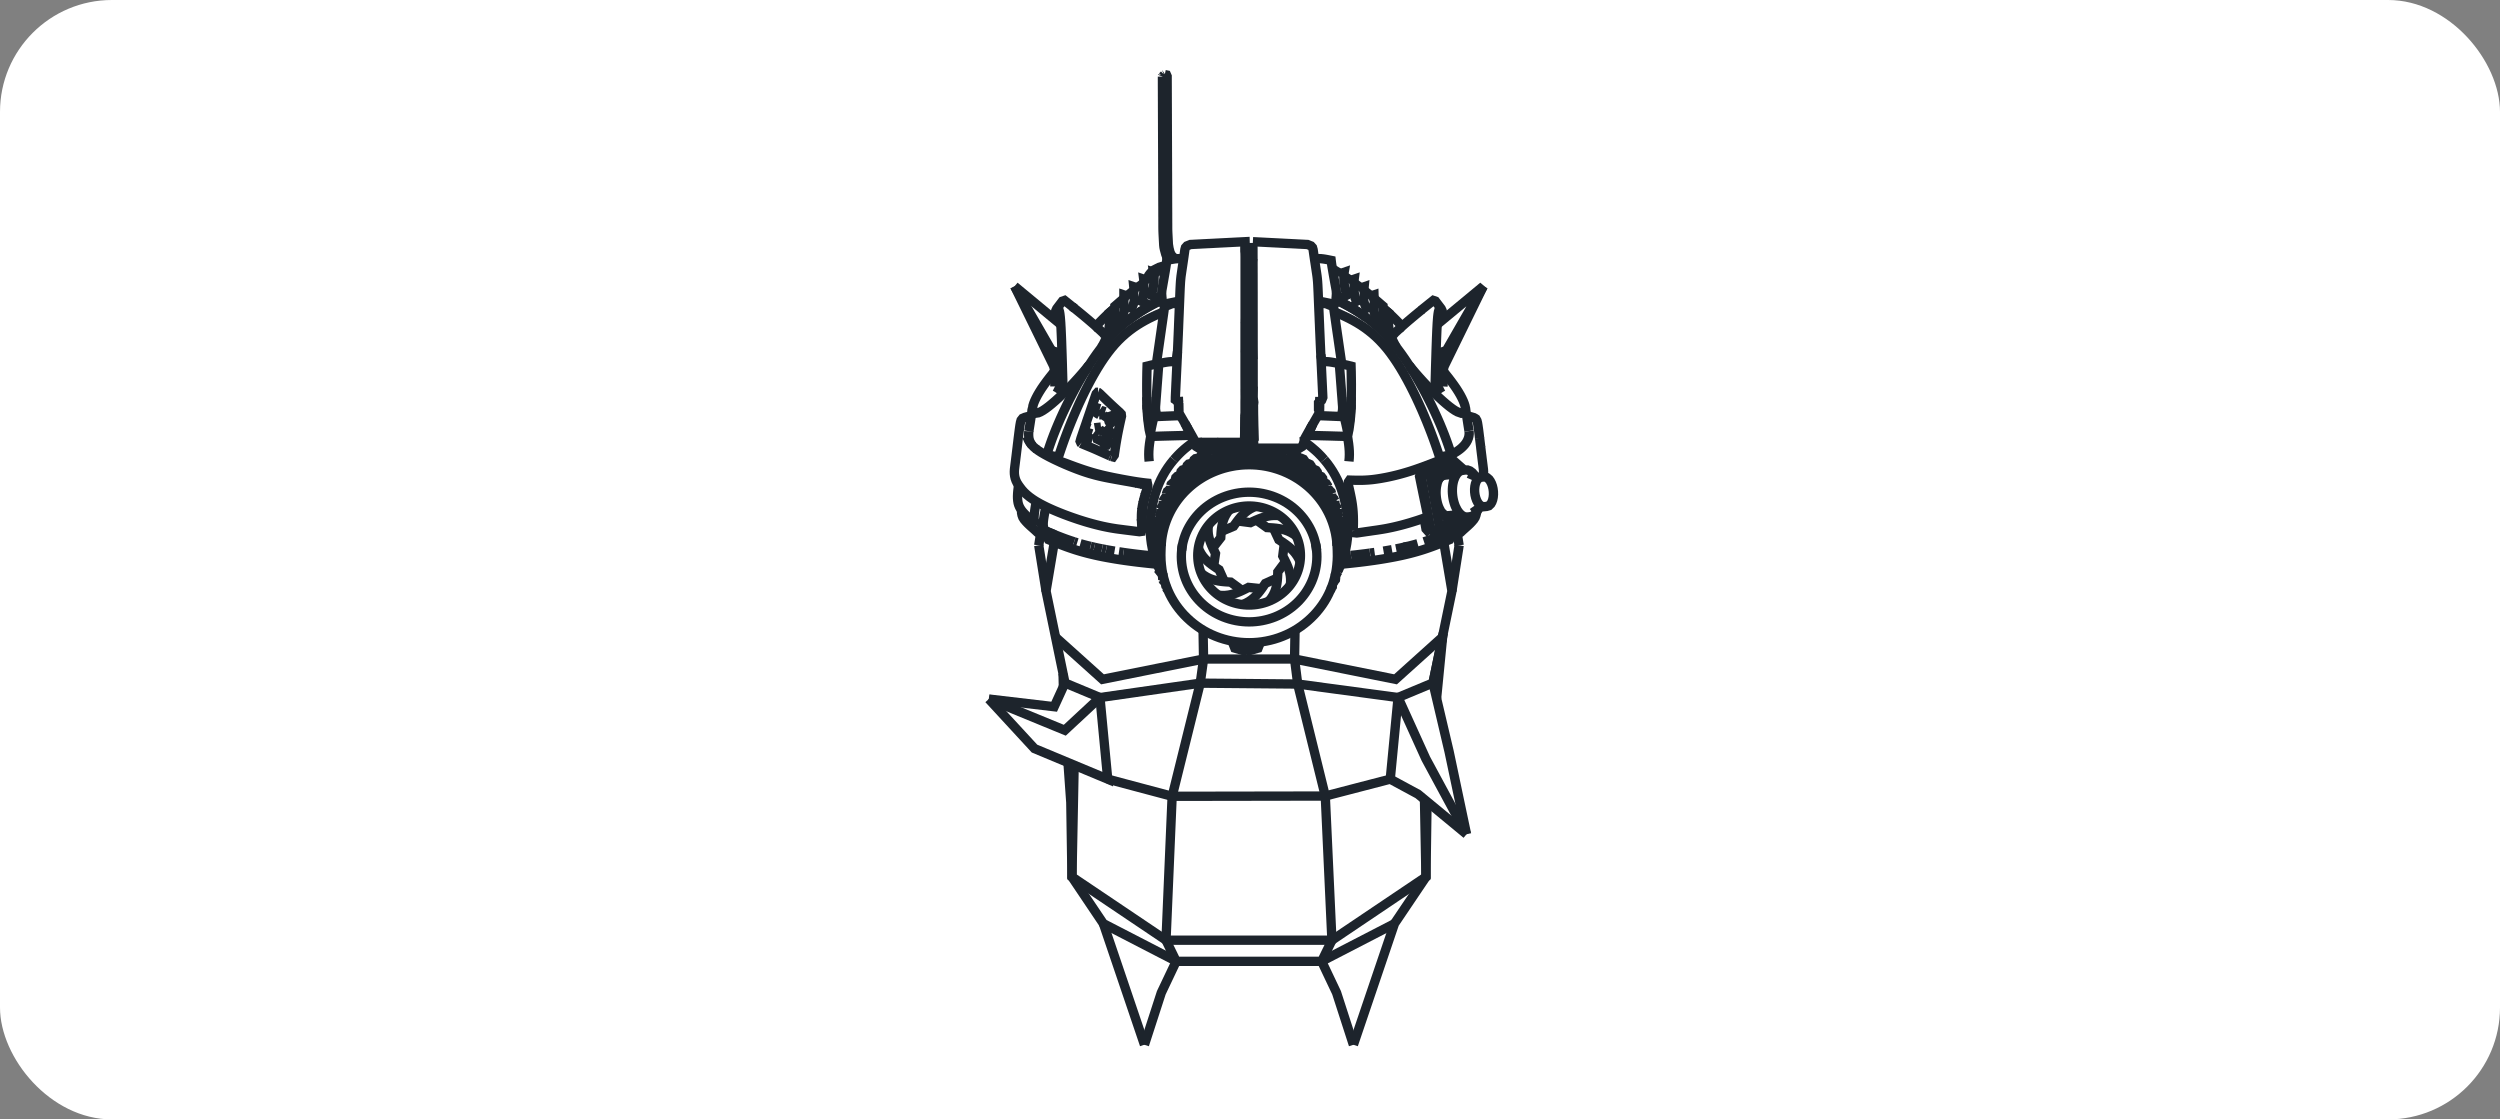 <svg width="134" height="60" viewBox="0 0 134 60" fill="none" xmlns="http://www.w3.org/2000/svg">
<rect x="0" y="0" width="134" height="60" fill="#808080" stroke="none"/>
<rect width="134" height="60" rx="6" fill="white"/>
<path d="M66.774 34.444L66.773 34.561L66.633 34.87L66.185 34.74L66.045 34.385L66.044 34.363M67.563 34.409L67.432 34.74L66.984 34.87L66.844 34.561L66.843 34.446M56.068 31.676L55.677 29.231M77.825 31.676L78.209 29.231M71.733 14.7L72.046 14.594L72.03 14.686L72.032 14.826L72.031 14.935L72.034 15.085L72.054 15.263L72.088 15.439L72.126 15.604L72.161 15.756L72.176 15.828L71.955 15.934L71.982 15.947M71.853 15.887L72.076 15.991M71.746 14.659L71.783 14.683M72.269 15.071L72.584 14.964L72.57 15.077L72.576 15.191L72.591 15.327L72.591 15.477L72.579 15.617L72.597 15.764L72.633 15.906L72.672 16.032L72.713 16.149L72.489 16.256M72.408 16.212L72.61 16.323M74.194 17.634L74.179 17.573L74.144 17.388L74.144 17.191L74.168 16.987L74.155 16.86L74.138 16.74L74.124 16.624L74.117 16.51L74.123 16.401L74.061 16.348L73.866 16.179L73.651 15.998M73.486 15.862L73.352 15.752L73.115 15.564" stroke="#1D242C" stroke-width="0.5"/>
<path d="M72.941 15.432L72.83 15.347L72.573 15.159M72.392 15.031L72.299 14.966L72.031 14.787M71.84 14.666L71.76 14.616L71.624 14.535L71.488 14.453L71.435 14.516M74.194 17.857L74.254 17.791L74.235 17.674L74.027 17.477L73.755 17.234L73.486 17.007L73.469 16.992" stroke="#1D242C" stroke-width="0.5"/>
<path d="M73.701 17.187L73.682 17.168L73.534 17.031M73.57 17.064L73.783 16.97L73.72 16.886L73.66 16.763L73.627 16.633L73.622 16.487L73.643 16.343L73.665 16.171L73.652 15.986L73.646 15.809L73.33 15.915M72.802 15.478L73.118 15.371L73.111 15.442L73.118 15.587L73.127 15.74L73.114 15.887L73.092 16.019L73.105 16.164L73.141 16.295L73.18 16.396L73.244 16.526L73.025 16.628" stroke="#1D242C" stroke-width="0.5"/>
<path d="M72.998 16.607L73.141 16.714L73.182 16.748M62.141 14.659L62.103 14.683M62.154 14.7L61.841 14.594L61.857 14.686L61.857 14.826L61.858 14.935L61.857 15.085L61.837 15.263L61.804 15.439L61.767 15.604L61.732 15.756L61.718 15.828L61.939 15.934L61.912 15.947M61.817 15.991L62.041 15.887M61.618 15.071L61.303 14.964L61.317 15.077L61.312 15.191L61.298 15.327L61.299 15.477L61.312 15.617L61.295 15.764L61.26 15.906L61.221 16.032L61.181 16.149L61.405 16.256L61.404 16.257M61.284 16.323L61.486 16.212M60.558 15.914L60.241 15.808L60.241 15.898L60.233 16.066L60.241 16.25L60.258 16.422L60.271 16.558L60.251 16.701L60.214 16.811L60.153 16.915L60.112 16.969L60.325 17.064M60.361 17.031L60.213 17.167L60.192 17.188" stroke="#1D242C" stroke-width="0.5"/>
<path d="M59.697 17.639L59.712 17.575L59.747 17.39L59.746 17.194L59.721 16.989L59.734 16.862L59.75 16.742L59.763 16.626L59.77 16.512L59.763 16.404L59.826 16.35L60.02 16.181L60.237 15.998M60.401 15.864L60.535 15.754L60.774 15.564M60.947 15.432L61.057 15.347L61.316 15.158M61.496 15.031L61.589 14.966L61.857 14.787L61.859 14.786M62.11 14.627L62.087 14.638M62.087 14.638L62.264 14.535L62.4 14.453L62.452 14.515M59.701 17.857L59.642 17.791L59.66 17.674L59.868 17.477L60.14 17.234L60.409 17.007L60.389 17.024M60.896 16.609L60.753 16.716L60.712 16.75" stroke="#1D242C" stroke-width="0.5"/>
<path d="M61.087 15.477L60.77 15.37L60.777 15.441L60.772 15.586L60.763 15.739L60.777 15.887L60.8 16.018L60.788 16.163L60.752 16.294L60.693 16.44L60.651 16.525L60.87 16.627M62.678 13.928L62.666 13.916L62.531 13.752L62.485 13.633L62.449 13.501L62.415 13.374L62.389 13.252L62.376 13.135L62.37 13.023L62.364 12.914L62.353 12.699L62.342 12.482L62.338 12.371L62.336 12.255L62.335 12.137L62.335 12.02L62.335 11.903L62.334 11.786L62.334 11.669L62.333 11.552L62.333 11.435L62.333 11.318L62.332 11.201L62.332 11.084L62.331 10.967L62.331 10.85L62.33 10.733L62.33 10.616L62.33 10.499L62.329 10.382L62.329 10.265L62.328 10.148L62.328 10.031L62.328 9.914L62.327 9.797L62.327 9.68L62.326 9.562L62.326 9.445L62.325 9.328L62.325 9.211L62.325 9.094L62.324 8.976L62.324 8.857L62.323 8.735L62.323 8.61L62.322 8.485L62.322 8.361L62.322 8.236L62.321 8.111L62.321 7.987L62.32 7.862L62.32 7.737L62.319 7.612L62.319 7.488L62.318 7.363L62.318 7.238L62.318 7.113L62.317 6.988L62.316 6.863L62.316 6.738L62.316 6.616L62.315 6.5L62.315 6.387L62.314 6.274L62.314 6.161L62.314 6.048L62.313 5.935L62.313 5.821L62.312 5.708L62.312 5.595L62.312 5.482L62.311 5.369L62.311 5.255L62.31 5.142L62.31 5.029L62.31 4.916L62.309 4.806L62.308 4.603L62.308 4.404L62.307 4.205L62.307 4.105" stroke="#1D242C" stroke-width="0.5"/>
<path d="M62.433 4L62.527 4.019L62.559 4.092L62.559 4.292L62.56 4.491L62.561 4.69L62.561 4.902L62.562 5.016L62.562 5.129L62.563 5.242L62.563 5.355L62.563 5.469L62.564 5.582L62.564 5.695L62.565 5.808L62.565 5.921L62.565 6.034L62.566 6.148L62.566 6.261L62.566 6.374L62.567 6.487L62.567 6.603L62.568 6.725L62.568 6.85L62.568 6.975L62.569 7.099L62.569 7.224L62.57 7.349L62.57 7.474L62.571 7.599L62.571 7.723L62.572 7.848L62.572 7.973L62.572 8.098L62.573 8.222L62.573 8.347L62.574 8.471L62.574 8.596L62.574 8.721L62.575 8.843L62.575 8.962L62.575 9.08L62.576 9.197L62.577 9.314L62.577 9.431L62.577 9.548L62.578 9.665L62.578 9.783L62.578 9.9L62.579 10.017L62.579 10.134L62.58 10.251L62.58 10.368L62.58 10.485L62.581 10.602L62.581 10.719L62.581 10.836L62.582 10.953L62.582 11.069L62.583 11.187L62.583 11.304L62.584 11.421L62.584 11.538L62.584 11.655L62.585 11.771L62.585 11.888L62.586 12.005L62.586 12.122L62.586 12.237L62.588 12.351L62.592 12.459L62.603 12.673L62.614 12.889L62.625 13.098L62.66 13.313L62.689 13.425L62.716 13.532L62.795 13.688L62.902 13.794L63.015 13.873M62.502 14.245L62.499 14.246L62.302 14.277L62.128 14.329L61.99 14.399L61.857 14.467L61.735 14.559L61.642 14.665L61.568 14.763L61.52 14.869L61.533 15.005M69.684 30.105L69.614 29.949L69.527 29.798L69.429 29.659L69.321 29.532L69.205 29.416L69.082 29.309L68.953 29.208L68.819 29.113L68.683 29.021L68.546 28.931L68.374 28.562L68.255 28.299M70.374 22.724L70.36 22.751L70.311 22.848L70.239 22.991L70.179 23.118L70.097 23.291L70.023 23.448L69.958 23.584L69.904 23.698L69.843 23.826L69.792 23.934L69.647 24.025L69.444 24.024L69.243 24.023L69.045 24.023L68.853 24.022L68.666 24.022L68.487 24.021L68.318 24.021L68.159 24.02L68.01 24.02L67.87 24.02L67.738 24.019L67.612 24.019L67.491 24.018L67.374 24.018L67.258 24.018L67.2 23.929L67.197 23.788L67.194 23.647L67.192 23.524L67.189 23.381L67.186 23.22L67.183 23.045L67.18 22.859L67.176 22.664L67.172 22.465L67.169 22.319" stroke="#1D242C" stroke-width="0.5"/>
<path d="M70.232 23.004L70.252 22.963L70.309 22.849L70.269 22.928M71.908 22.329V22.329L71.926 22.204L71.944 22.079L71.962 21.954L71.965 21.809L71.952 21.645L71.94 21.481L71.928 21.319L71.915 21.159L71.903 21L71.891 20.844L71.88 20.691L71.868 20.541L71.857 20.394L71.846 20.25L71.835 20.108L71.824 19.969L71.813 19.831L71.803 19.694L71.792 19.558L71.72 19.476L71.587 19.45L71.457 19.426L71.332 19.406L71.213 19.391L71.104 19.384L70.961 19.389L70.834 19.307" stroke="#1D242C" stroke-width="0.5"/>
<path d="M70.873 19.365L70.819 19.159L70.794 19.014M70.671 16.134L70.73 16.146L70.862 16.173L70.995 16.2L71.127 16.227L71.26 16.254L71.392 16.281L71.525 16.308L71.597 16.239L71.606 16.116L71.615 15.992L71.624 15.868L71.632 15.744L71.622 15.569L71.589 15.385L71.556 15.205L71.525 15.032L71.496 14.868L71.469 14.716L71.445 14.576L71.424 14.453L71.398 14.301L71.38 14.186L71.365 14.078L71.351 13.957L71.287 13.944L71.159 13.918L71.034 13.895L70.914 13.877L70.801 13.865L70.648 13.861L70.513 13.865L70.471 13.859M69.656 23.681L69.669 23.681L69.779 23.677L69.879 23.609L69.936 23.499L69.997 23.387L70.052 23.289L70.118 23.171L70.195 23.036L70.28 22.887L70.371 22.727L70.468 22.558L70.569 22.383L70.671 22.205L70.723 22.106L70.731 21.991L70.734 21.847L70.736 21.704L70.738 21.56L70.738 21.531M70.742 21.273L70.742 21.29L70.738 21.404L70.734 21.518" stroke="#1D242C" stroke-width="0.5"/>
<path d="M70.735 21.519L70.844 21.446L70.904 21.3L70.896 21.116L70.887 20.932L70.879 20.75L70.87 20.57L70.862 20.392L70.853 20.216L70.845 20.044L70.837 19.874L70.829 19.706L70.82 19.534L70.811 19.351L70.802 19.154L70.792 18.937L70.786 18.819L70.781 18.694L70.775 18.562L70.768 18.421L70.762 18.271L70.755 18.112L70.748 17.944L70.74 17.767L70.732 17.583L70.725 17.392L70.716 17.195L70.708 16.992L70.699 16.784L70.69 16.571L70.681 16.354L70.672 16.134L70.663 15.911L70.654 15.688L70.644 15.47L70.634 15.265L70.622 15.083L70.608 14.931L70.593 14.803L70.577 14.69L70.546 14.483L70.516 14.285L70.488 14.098L70.461 13.925L70.438 13.768L70.418 13.63L70.402 13.515L70.384 13.386L70.351 13.271L70.269 13.18L70.083 13.105L69.959 13.099L69.835 13.092L69.711 13.086L69.589 13.08L69.468 13.073L69.348 13.067L69.23 13.061L69.114 13.055L69 13.05L68.888 13.044L68.778 13.038L68.568 13.027L68.37 13.017L68.186 13.008L68.015 12.999L67.855 12.991L67.704 12.983L67.56 12.976L67.422 12.969L67.287 12.962L67.154 12.955M67.15 13.875V13.82L67.151 13.673L67.151 13.527L67.151 13.385L67.152 13.256L67.152 13.144L67.153 13.023L67.158 13.313L67.159 13.461L67.159 13.629L67.16 13.815L67.161 14.016L67.161 14.229L67.162 14.339L67.162 14.452L67.162 14.572L67.163 14.707L67.163 14.865L67.163 15.052L67.164 15.26L67.164 15.482L67.165 15.708L67.165 15.933L67.165 16.156L67.165 16.375L67.165 16.59L67.166 16.801L67.166 17.007L67.166 17.207L67.167 17.401V17.587L67.167 17.766V17.936L67.167 18.098V18.25L67.168 18.393V18.528L67.168 18.655V18.775L67.168 18.888L67.168 19.099L67.168 19.291L67.169 19.471L67.169 19.645V19.816L67.169 19.989V20.166L67.169 20.346L67.17 20.528L67.17 20.712L67.17 20.897L67.17 21.084V21.27L67.174 21.385L67.182 21.505L67.186 21.65L67.188 21.789L67.189 21.917L67.189 22.044L67.191 22.215L67.195 22.388L67.198 22.557L67.201 22.72L67.204 22.875L67.208 23.02L67.211 23.15L67.213 23.264L67.217 23.399L67.221 23.518L67.223 23.629L67.318 23.695L67.361 23.708" stroke="#1D242C" stroke-width="0.5"/>
<path d="M67.158 13.836L67.154 13.853L67.132 13.976L67.124 14.042M67.09 16.279V16.542M67.113 21.58L67.115 21.549L67.121 21.425L67.126 21.288L67.133 21.15L67.144 21.027L67.155 20.908L67.164 20.771L67.168 20.708M65.295 23.709H65.204L65.017 23.709H64.823L64.625 23.709L64.423 23.71H64.346" stroke="#1D242C" stroke-width="0.5"/>
<path d="M64.419 23.708H64.317L64.111 23.708L64.035 23.624L63.976 23.509L63.916 23.4L63.861 23.301L63.794 23.183L63.715 23.044L63.63 22.895L63.536 22.732L63.436 22.558L63.335 22.384L63.233 22.206L63.18 22.107L63.172 21.991L63.169 21.848L63.167 21.704L63.165 21.567L63.078 21.502L63 21.426V21.3L63.008 21.116L63.017 20.932L63.025 20.75L63.033 20.57L63.042 20.392L63.05 20.216L63.058 20.044L63.066 19.874L63.074 19.706L63.083 19.534L63.091 19.351L63.1 19.154L63.111 18.937L63.116 18.819L63.121 18.694L63.127 18.562L63.133 18.421L63.14 18.271L63.146 18.112L63.154 17.944L63.161 17.767L63.169 17.583L63.176 17.392L63.184 17.195L63.192 16.992L63.201 16.784L63.209 16.571L63.218 16.354L63.227 16.134L63.236 15.911L63.245 15.688L63.254 15.47L63.265 15.265L63.276 15.083L63.29 14.931L63.304 14.803L63.32 14.69L63.35 14.483L63.38 14.285L63.408 14.098L63.433 13.925L63.456 13.768L63.475 13.63L63.491 13.515L63.508 13.386L63.54 13.271L63.622 13.18L63.808 13.105L63.932 13.099L64.056 13.092L64.179 13.086L64.301 13.08L64.423 13.073L64.542 13.067L64.66 13.061L64.777 13.055L64.891 13.05L65.003 13.044L65.112 13.038L65.323 13.027L65.521 13.017L65.704 13.008L65.876 12.999L66.036 12.991L66.187 12.983L66.33 12.976L66.469 12.969L66.603 12.962L66.736 12.955L66.738 13.044V13.452L66.759 13.559L66.764 13.678L66.769 13.81L66.774 13.948L66.779 14.071V14.074" stroke="#1D242C" stroke-width="0.5"/>
<path d="M63.16 21.274L63.161 21.29L63.165 21.405L63.169 21.519L63.181 21.584M63.013 21.45L63.011 21.493L63.006 21.59M63.114 18.842L63.089 19.024L63.054 19.235L63.03 19.34" stroke="#1D242C" stroke-width="0.5"/>
<path d="M63.044 19.315L63.011 19.38L62.893 19.384L62.742 19.386L62.627 19.397L62.506 19.414L62.378 19.436L62.246 19.462L62.112 19.488L62.107 19.556L62.096 19.693L62.086 19.829L62.075 19.968L62.065 20.107L62.054 20.249L62.043 20.393L62.032 20.54L62.02 20.689L62.009 20.843L61.997 20.999L61.985 21.157L61.973 21.318L61.961 21.48L61.949 21.644L61.936 21.808L61.935 21.922L61.953 22.047L61.97 22.172L61.988 22.297L61.992 22.328M66.805 16.541V16.476L66.804 16.324V16.277M66.738 13.041V13.179L66.737 13.335V13.47L66.737 13.628V13.806L66.737 13.999V14.207L66.737 14.424V14.656L66.737 14.791V20.233L66.737 20.412V20.959L66.737 21.144V21.33L66.735 21.444L66.734 21.554V22.028L66.734 22.146L66.731 22.323L66.728 22.494L66.725 22.662L66.722 22.823L66.719 22.974" stroke="#1D242C" stroke-width="0.5"/>
<path d="M66.72 22.919L66.719 22.978L66.716 23.117L66.714 23.24L66.71 23.391L66.706 23.504L66.7 23.619L66.589 23.71L66.427 23.709L66.311 23.709L66.194 23.709L66.067 23.709H65.933L65.79 23.708H65.26M63.503 22.676L63.521 22.709L63.573 22.805L63.544 22.751M63.586 22.831L63.566 22.793L63.651 22.96M63.651 22.96L63.601 22.861M63.559 22.78L63.583 22.825M63.614 22.887L63.657 22.973L63.64 22.939" stroke="#1D242C" stroke-width="0.5"/>
<path d="M63.62 22.899L63.66 22.98L63.726 23.119L63.809 23.291L63.884 23.448L63.949 23.585L64.003 23.698L64.065 23.827L64.116 23.935L64.261 24.025L64.465 24.024L64.666 24.024L64.864 24.023L65.056 24.023L65.243 24.022L65.421 24.022L65.591 24.021L65.751 24.021L65.899 24.02L66.039 24.02L66.171 24.02L66.297 24.019L66.418 24.019L66.535 24.018L66.65 24.018L66.709 23.93L66.711 23.788L66.713 23.647L66.715 23.525L66.717 23.381L66.72 23.221L66.722 23.046L66.725 22.859L66.728 22.665L66.731 22.465L66.733 22.319M66.764 17.131L66.762 17.289L66.764 17.106M66.764 17.082L66.762 17.272L66.762 17.327" stroke="#1D242C" stroke-width="0.5"/>
<path d="M66.762 17.248L66.761 17.436L66.76 17.619L66.76 17.797V17.97L66.76 18.153V18.329L66.76 18.479V19.613L66.76 19.799L66.76 19.972L66.76 20.138L66.761 20.302L66.761 20.468L66.762 20.65L66.763 20.735M66.763 20.706V20.749L66.764 20.92" stroke="#1D242C" stroke-width="0.5"/>
<path d="M66.764 20.863L66.764 20.935L66.765 21.021" stroke="#1D242C" stroke-width="0.5"/>
<path d="M66.765 20.977L66.765 21.036L66.766 21.135" stroke="#1D242C" stroke-width="0.5"/>
<path d="M66.766 21.104L66.766 21.147L66.768 21.272L66.771 21.409L66.767 21.213" stroke="#1D242C" stroke-width="0.5"/>
<path d="M66.77 21.314L66.772 21.384L66.781 21.519L66.784 21.556M66.774 21.403L66.77 21.335L66.772 21.363M63.383 13.873L63.36 13.874L63.442 13.862M63.227 16.134L63.166 16.147L63.033 16.174L62.901 16.201L62.769 16.228L62.636 16.255L62.504 16.282L62.371 16.309L62.299 16.24L62.29 16.116L62.282 15.992L62.273 15.868L62.264 15.744L62.274 15.569L62.307 15.385L62.338 15.206L62.369 15.033L62.397 14.869L62.424 14.716L62.448 14.577L62.468 14.453L62.493 14.301L62.51 14.187L62.524 14.078L62.536 13.957L62.6 13.944L62.728 13.918L62.853 13.896L62.973 13.877L63.086 13.865L63.239 13.861L63.338 13.874M55.277 22.282L55.191 22.303L55.038 22.341L54.927 22.372L54.811 22.422L54.73 22.525L54.698 22.636L54.671 22.786L54.648 22.946L54.628 23.096L54.611 23.228L54.594 23.366L54.576 23.509L54.555 23.687L54.537 23.833L54.52 23.979L54.498 24.155L54.477 24.33L54.464 24.438L54.448 24.567L54.435 24.676L54.42 24.799L54.405 24.914L54.39 25.036L54.376 25.157L54.369 25.279L54.372 25.4L54.387 25.522L54.415 25.643L54.459 25.766L54.52 25.89L54.6 26.015L54.688 26.135L54.78 26.255L54.895 26.382L55.029 26.508L55.183 26.635L55.358 26.76L55.453 26.823L55.553 26.885L55.659 26.946L55.769 27.008L55.884 27.068L56.002 27.128L56.124 27.188L56.249 27.246L56.376 27.303L56.505 27.36L56.636 27.415L56.767 27.469L56.899 27.521L57.03 27.573L57.161 27.622L57.291 27.67L57.419 27.716L57.545 27.76L57.668 27.802L57.788 27.843L57.906 27.881L58.021 27.917L58.133 27.952L58.243 27.985L58.35 28.016L58.555 28.073L58.749 28.124L58.932 28.169L59.104 28.209L59.265 28.243L59.416 28.273L59.557 28.299L59.69 28.321L59.818 28.341L59.939 28.358L60.057 28.373L60.172 28.388L60.286 28.403L60.399 28.417L60.512 28.431L60.624 28.445L60.735 28.459L60.847 28.473L60.958 28.486L61.069 28.5L61.18 28.484L61.209 28.371L61.199 28.231L61.191 28.09L61.184 27.949L61.18 27.807M54.618 26.04L54.667 26.106L54.628 26.054" stroke="#1D242C" stroke-width="0.5"/>
<path d="M61.208 27.258L61.201 27.311L61.188 27.453L61.181 27.595L61.179 27.735L61.18 27.857L61.182 27.904" stroke="#1D242C" stroke-width="0.5"/>
<path d="M61.2 27.313L61.209 27.242L61.232 27.101L61.26 26.962L61.27 26.92" stroke="#1D242C" stroke-width="0.5"/>
<path d="M61.261 26.963L61.277 26.893L61.305 26.779" stroke="#1D242C" stroke-width="0.5"/>
<path d="M61.292 26.824L61.31 26.755L61.349 26.616L61.389 26.48" stroke="#1D242C" stroke-width="0.5"/>
<path d="M61.369 26.549L61.39 26.48L61.433 26.34L61.477 26.201L61.46 26.087L61.381 25.989L61.326 25.978M61.371 25.987L61.322 25.977L61.214 25.956L61.16 25.945" stroke="#1D242C" stroke-width="0.5"/>
<path d="M61.206 25.954L61.156 25.944L61.049 25.923M61.08 25.929L61.047 25.922L60.94 25.901L60.886 25.891" stroke="#1D242C" stroke-width="0.5"/>
<path d="M60.933 25.9L60.887 25.891L60.778 25.87L60.668 25.85L60.556 25.829L60.445 25.809L60.332 25.79L60.217 25.769L60.096 25.748L59.973 25.726L59.844 25.703L59.708 25.678L59.565 25.652L59.412 25.623L59.251 25.591L59.08 25.555L58.902 25.514L58.71 25.466L58.508 25.41L58.403 25.38L58.295 25.346L58.184 25.311L58.07 25.273L57.958 25.234L57.839 25.191L57.718 25.146L57.596 25.099L57.472 25.05L57.348 25L57.224 24.948L57.1 24.896L56.977 24.842L56.861 24.79L56.741 24.735L56.623 24.68L56.509 24.626L56.397 24.571L56.289 24.517L56.185 24.463L55.995 24.36L55.818 24.257L55.662 24.156L55.52 24.051" stroke="#1D242C" stroke-width="0.5"/>
<path d="M55.554 24.08L55.522 24.056L55.396 23.947L55.29 23.837L55.2 23.72L55.126 23.596L55.069 23.467L55.049 23.404M72.532 28.453L72.538 28.466L72.604 28.556L72.723 28.569L72.843 28.552L72.962 28.534L73.082 28.517L73.202 28.499L73.322 28.482L73.442 28.465L73.562 28.447L73.682 28.43L73.803 28.413L73.926 28.394L74.053 28.374L74.184 28.352L74.322 28.327L74.466 28.298L74.62 28.266L74.783 28.229L74.957 28.187L75.142 28.14L75.338 28.086L75.544 28.027L75.652 27.994L75.761 27.96L75.874 27.925L75.99 27.888L76.108 27.848L76.228 27.807L76.352 27.765L76.472 27.722M79.493 25.567L79.502 25.523L79.516 25.401L79.519 25.28L79.512 25.158L79.497 25.037L79.482 24.915L79.466 24.79L79.452 24.677L79.438 24.568L79.423 24.439L79.409 24.331L79.392 24.193L79.371 24.014L79.362 23.941" stroke="#1D242C" stroke-width="0.5"/>
<path d="M79.367 23.972L79.359 23.908L79.341 23.762L79.323 23.615L79.306 23.471" stroke="#1D242C" stroke-width="0.5"/>
<path d="M79.308 23.495L79.301 23.436L79.284 23.295L79.267 23.16L79.251 23.033L79.234 22.916L79.215 22.785L79.194 22.659L79.166 22.549L79.11 22.451L79.001 22.385L78.848 22.34L78.695 22.302L78.612 22.282M56.542 20.716L56.542 20.693L56.532 20.398L56.523 20.106L56.514 19.82L56.511 19.687M56.516 17.107L56.52 17.065L56.532 16.955L56.559 16.777L56.591 16.649L56.642 16.541L56.718 16.441L56.794 16.341L56.87 16.241L56.946 16.141L57.06 16.102L57.256 16.258L57.452 16.415L57.605 16.538" stroke="#1D242C" stroke-width="0.5"/>
<path d="M57.471 16.43L57.664 16.586L57.855 16.741L58.044 16.896L58.228 17.05L58.407 17.202L58.582 17.353L58.749 17.502L58.87 17.613" stroke="#1D242C" stroke-width="0.5"/>
<path d="M58.777 17.531L58.942 17.68L59.1 17.827L59.187 17.911" stroke="#1D242C" stroke-width="0.5"/>
<path d="M59.137 17.865L59.296 18.012L59.322 18.038M56.984 21.098L56.98 20.93L56.972 20.637L56.964 20.348L56.956 20.065L56.948 19.788L56.941 19.519L56.933 19.258L56.925 19.007L56.917 18.765L56.909 18.536L56.902 18.318L56.894 18.114L56.886 17.924L56.878 17.748L56.871 17.588L56.862 17.441L56.855 17.308L56.846 17.188L56.829 16.983L56.81 16.823L56.789 16.702L56.753 16.584L56.739 16.559M77.15 16.559L77.137 16.584L77.101 16.702L77.081 16.823L77.062 16.983L77.046 17.188L77.037 17.308L77.03 17.441L77.022 17.588L77.014 17.748L77.007 17.924L76.999 18.114L76.992 18.318L76.984 18.536L76.976 18.765L76.969 19.007L76.961 19.258L76.953 19.519L76.945 19.788L76.938 20.065L76.93 20.348L76.922 20.637L76.914 20.93L76.909 21.098M74.569 18.036L74.594 18.012L74.752 17.865" stroke="#1D242C" stroke-width="0.5"/>
<path d="M74.693 17.918L74.788 17.827L74.946 17.68L75.111 17.531" stroke="#1D242C" stroke-width="0.5"/>
<path d="M75.001 17.631L75.137 17.506L75.305 17.357L75.479 17.206L75.659 17.054L75.843 16.9L76.031 16.745L76.222 16.59" stroke="#1D242C" stroke-width="0.5"/>
<path d="M76.185 16.617L76.242 16.57L76.436 16.415L76.631 16.258L76.827 16.102L76.941 16.141L77.017 16.241L77.093 16.341L77.169 16.441L77.245 16.541L77.296 16.649L77.327 16.776L77.355 16.955L77.367 17.065L77.371 17.108M77.376 19.688L77.372 19.82L77.364 20.106L77.355 20.398L77.345 20.693L77.344 20.716M59.238 22.067L59.193 22.053L59.138 22.134L59.16 22.26L59.255 22.33L59.333 22.374M59.14 23.142V23.142L59.057 23.101L58.947 23.037L58.923 22.9L59.013 22.89M59.015 23.636V23.635L58.928 23.598L58.81 23.54L58.779 23.417L58.84 23.335L58.89 23.342M58.849 21.612L58.834 21.607L58.791 21.593L58.755 21.706L58.72 21.818L58.684 21.93L58.648 22.042L58.709 22.087L58.83 22.176L58.934 22.235L58.919 22.235M66.713 24.207L66.712 24.179M66.232 24.224L66.237 24.252M71.827 28.822L71.623 28.811L71.837 28.724L71.836 28.625L71.828 28.477L71.817 28.266L71.81 28.155" stroke="#1D242C" stroke-width="0.5"/>
<path d="M71.787 28.305L71.794 28.264L71.786 28.106L71.776 27.913L71.765 27.72L71.764 27.698M71.704 27.854L71.704 27.852L71.701 27.695L71.691 27.502L71.68 27.311L71.679 27.288M71.575 27.412L71.575 27.407L71.568 27.25L71.558 27.058L71.547 26.868L71.546 26.845M71.401 26.984L71.402 26.977L71.396 26.864L71.386 26.673L71.376 26.483L71.375 26.46M71.185 26.575L71.185 26.564L71.18 26.452L71.17 26.262L71.161 26.072L71.16 26.05M70.871 26.108L70.889 26.094M68.605 24.452L68.596 24.478M68.144 24.316L68.137 24.344M65.765 24.344L65.758 24.316M65.307 24.478L65.297 24.452M62.74 26.05L62.739 26.072L62.731 26.262L62.722 26.452L62.717 26.564L62.717 26.575M62.525 26.46L62.524 26.483L62.514 26.673L62.505 26.864L62.5 26.977L62.501 26.984M62.353 26.845L62.352 26.868L62.343 27.058L62.334 27.25L62.328 27.364L62.327 27.412M62.229 27.73L62.216 27.724M62.22 27.288L62.219 27.311L62.21 27.502L62.2 27.695L62.194 27.809L62.198 27.854M62.135 27.698L62.134 27.72L62.124 27.913L62.114 28.106L62.109 28.22L62.114 28.305M62.09 28.156L62.089 28.179L62.079 28.372L62.069 28.567L62.063 28.682L62.124 28.453L62.169 28.399M66.724 24.913L66.756 24.718L66.72 24.914M66.273 24.76L66.261 24.957L66.227 24.762M71.467 31.199L71.498 31.177L71.579 31.073L71.591 30.964L71.584 30.819L71.583 30.807" stroke="#1D242C" stroke-width="0.5"/>
<path d="M71.57 30.863L71.574 30.828L71.653 30.74L71.724 30.629M71.724 30.629L71.726 30.504L71.72 30.383L71.718 30.338M71.724 30.629L71.61 30.625L71.708 30.671" stroke="#1D242C" stroke-width="0.5"/>
<path d="M71.689 30.419L71.689 30.384L71.759 30.289L71.818 30.172M71.818 30.172L71.816 30.046L71.809 29.926L71.802 29.854M71.818 30.172L71.665 30.164L71.807 30.214" stroke="#1D242C" stroke-width="0.5"/>
<path d="M71.761 29.935L71.773 29.902L71.845 29.796L71.866 29.667L71.86 29.544L71.853 29.43L71.842 29.359M71.861 29.755L71.683 29.71L71.868 29.711" stroke="#1D242C" stroke-width="0.5"/>
<path d="M71.786 29.478L71.794 29.444L71.856 29.332L71.869 29.223L71.861 29.08L71.85 28.956L71.814 28.883" stroke="#1D242C" stroke-width="0.5"/>
<path d="M62.12 29.476L62.112 29.442L62.051 29.33L62.036 29.244L62.24 29.253L62.236 29.336L62.229 29.513L62.224 29.737L62.231 30.038L62.249 30.261L62.283 30.543L62.324 30.763L62.376 30.981L62.449 31.233L62.522 31.445L62.606 31.652L62.7 31.855L62.805 32.054L62.919 32.247L63.043 32.435L63.177 32.616L63.319 32.791L63.47 32.96L63.63 33.12L63.809 33.284L63.983 33.428L64.165 33.565L64.353 33.692L64.547 33.81L64.747 33.919L64.953 34.018L65.162 34.107L65.377 34.187L65.595 34.256L65.817 34.315L66.041 34.363L66.267 34.401L66.495 34.428L66.724 34.444L66.953 34.449L67.183 34.444L67.412 34.428L67.64 34.401L67.866 34.363L68.09 34.315L68.312 34.256L68.53 34.187L68.744 34.107L68.954 34.018L69.16 33.919L69.36 33.81L69.554 33.692L69.742 33.565L69.924 33.428L70.098 33.284L70.265 33.132L70.437 32.96L70.588 32.791L70.73 32.616L70.864 32.435L70.988 32.247L71.103 32.054L71.207 31.855L71.301 31.652L71.385 31.445L71.459 31.233L71.521 31.018L71.584 30.763L71.624 30.543L71.653 30.321L71.676 30.038L71.683 29.814L71.678 29.513L71.671 29.336L71.666 29.253L71.87 29.244M71.667 29.257L71.868 29.288M71.765 29.019L71.769 28.984L71.819 28.867L71.823 28.757L71.816 28.616L71.8 28.493L71.736 28.4M71.697 28.566L71.698 28.531L71.736 28.41L71.734 28.286L71.728 28.168L71.704 28.038L71.616 27.939L71.605 27.918L71.402 27.945L71.594 27.875M71.732 28.322L71.534 28.37L71.739 28.366" stroke="#1D242C" stroke-width="0.5"/>
<path d="M71.581 28.089L71.588 28.05L71.605 27.92L71.599 27.799L71.593 27.687L71.534 27.561L71.434 27.48L71.426 27.487L71.228 27.533L71.411 27.445" stroke="#1D242C" stroke-width="0.5"/>
<path d="M71.417 27.655L71.421 27.616L71.429 27.507L71.422 27.367L71.412 27.245L71.342 27.133L71.234 27.062L71.183 27.031L71.007 27.133L71.202 27.071" stroke="#1D242C" stroke-width="0.5"/>
<path d="M71.213 27.242L71.212 27.203L71.212 27.093L71.205 26.954L71.191 26.833L71.11 26.728L70.995 26.668L70.948 26.528L70.904 26.404L70.795 26.327L70.687 26.275L70.656 26.162L70.599 26.043L70.483 25.977L70.37 25.935L70.327 25.826L70.259 25.713L70.136 25.658L70.019 25.627L69.965 25.522L69.886 25.416L69.758 25.373L69.639 25.353L69.575 25.254L69.485 25.156L69.353 25.126L69.233 25.117L69.158 25.025L69.059 24.936L68.925 24.918L68.804 24.921L68.72 24.836L68.613 24.757L68.477 24.751L68.357 24.766L68.265 24.689L68.15 24.621L68.015 24.628L67.897 24.654L67.797 24.587L67.678 24.527L67.557 24.507L67.436 24.495L67.316 24.484L67.193 24.48L67.063 24.517L66.953 24.564L66.842 24.517L66.711 24.483L66.584 24.529L66.478 24.587L66.364 24.55L66.23 24.529L66.108 24.587L66.009 24.654L65.891 24.628L65.755 24.621L65.64 24.689L65.548 24.766L65.428 24.751L65.293 24.757L65.185 24.836L65.102 24.921L64.981 24.918L64.846 24.936L64.747 25.025L64.673 25.117L64.552 25.126L64.421 25.156L64.331 25.254L64.266 25.353L64.147 25.373L64.019 25.416L63.94 25.522L63.886 25.627L63.769 25.658L63.647 25.713L63.578 25.826L63.535 25.935L63.422 25.977L63.306 26.043L63.249 26.162L63.217 26.275L63.109 26.327L63 26.404L62.956 26.528L62.936 26.643L62.834 26.706L62.733 26.793L62.703 26.897L62.697 27.036L62.691 27.159L62.693 27.242M70.915 26.643L70.751 26.761L70.939 26.681M70.609 26.281L70.457 26.414L70.636 26.317M70.299 25.983L70.133 26.099L70.268 25.95M69.928 25.682L69.775 25.814L69.894 25.652M69.492 25.392L69.386 25.562L69.529 25.418M69.065 25.171L68.977 25.35L69.104 25.194M68.617 24.991L68.548 25.178L68.659 25.01M68.197 24.87L68.108 25.048L68.154 24.855M65.753 24.855L65.803 25.047L65.798 24.849M65.289 24.991L65.358 25.178L65.334 24.98M64.885 25.156L64.933 25.348M64.933 25.348L64.841 25.171M64.456 25.373L64.523 25.56L64.414 25.392M64.051 25.63L64.138 25.809L64.012 25.652M63.638 25.95L63.776 26.096L63.675 25.923M63.297 26.281L63.448 26.414L63.33 26.251M62.99 26.643L63.155 26.761L63.021 26.61M62.75 26.997L62.901 27.13" stroke="#1D242C" stroke-width="0.5"/>
<path d="M62.902 27.13L62.672 27.062L62.563 27.133L62.494 27.245L62.484 27.368L62.478 27.485L62.486 27.616L62.489 27.656M62.521 27.406L62.684 27.525L62.498 27.444" stroke="#1D242C" stroke-width="0.5"/>
<path d="M62.478 27.471L62.472 27.479L62.372 27.56L62.314 27.677L62.308 27.798L62.303 27.91L62.319 28.049L62.326 28.088M62.313 27.876L62.506 27.943L62.333 27.836M62.302 27.927L62.289 27.94L62.202 28.039L62.179 28.146L62.172 28.287L62.171 28.411L62.209 28.532L62.21 28.567M62.19 28.282L62.374 28.367L62.174 28.323M62.093 28.738L62.284 28.806L62.08 28.825L62.103 28.91L62.142 29.021M62.092 28.882L62.071 28.915L62.048 29.022L62.04 29.164L62.036 29.245M62.24 29.25L62.043 29.201M62.064 29.379L62.063 29.356L62.049 29.501L62.042 29.621L62.038 29.711M62.04 29.667L62.225 29.695L62.045 29.754L62.085 29.833L62.145 29.934" stroke="#1D242C" stroke-width="0.5"/>
<path d="M62.102 29.852L62.097 29.88L62.091 30.003L62.085 30.117L62.087 30.171M62.087 30.171L62.24 30.149L62.085 30.127M62.087 30.171L62.099 30.214L62.176 30.32L62.216 30.419" stroke="#1D242C" stroke-width="0.5"/>
<path d="M62.188 30.338V30.338L62.182 30.462L62.177 30.577L62.183 30.63" stroke="#1D242C" stroke-width="0.5"/>
<path d="M62.92 24.635L62.903 24.656L62.745 24.852L62.598 25.055L62.461 25.265L62.336 25.481L62.221 25.703L62.118 25.93L62.026 26.162L61.947 26.398L61.91 26.51L61.843 26.751L61.787 26.995L61.744 27.241L61.725 27.364L61.694 27.612L61.677 27.862L61.665 28.044L61.654 28.387L61.662 28.638L61.682 28.888L61.715 29.137L61.76 29.384L61.818 29.628L61.888 29.869L61.971 30.107L62.065 30.34L62.171 30.569L62.289 30.581" stroke="#1D242C" stroke-width="0.5"/>
<path d="M62.29 30.584L62.198 30.674L62.254 30.743L62.333 30.831L62.336 30.866" stroke="#1D242C" stroke-width="0.5"/>
<path d="M62.321 30.808L62.32 30.821L62.315 30.942L62.325 31.075M62.325 31.075L62.396 31.051M62.325 31.075L62.345 31.115L62.44 31.203M62.314 31.032L62.388 31.023M62.492 31.359L62.492 31.373L62.511 31.505M62.511 31.505L62.541 31.491M62.511 31.505L62.535 31.542L62.577 31.582M62.496 31.463L62.526 31.456M71.331 31.581L71.34 31.574L71.367 31.492M71.395 31.505L71.411 31.463L71.414 31.364M71.512 31.052L71.582 31.075M71.504 31.081L71.562 31.115M74.445 17.208L74.432 17.162L74.43 17.01L74.43 16.973M78.32 28.157L78.294 28.165L78.182 28.097M55.922 27.966L55.913 27.972L55.78 28.055L55.645 28.137L55.574 28.157M78.369 28.125L78.427 28.063L78.552 27.941L78.617 27.88" stroke="#1D242C" stroke-width="0.5"/>
<path d="M78.594 27.899L78.658 27.84L78.79 27.72L78.817 27.695M78.74 23.104L78.727 23.026L78.681 22.736L78.648 22.521L78.615 22.304L78.58 22.084L78.546 21.864M77.354 28.663L77.49 28.607L77.624 28.552L77.758 28.497L77.801 28.478M75.552 19.616L75.717 19.871M75.753 19.915L75.588 19.672L75.735 19.893M75.644 19.746L75.598 19.686L75.772 19.937M75.669 19.776L75.591 19.676L75.621 19.718M73.103 16.926L73.201 16.996M59.456 16.959L59.456 17.008L59.455 17.148L59.441 17.206M55.342 21.864L55.307 22.084L55.273 22.304L55.239 22.521L55.206 22.736L55.16 23.026L55.145 23.114M54.596 26.01L54.582 26.099L54.559 26.289L54.546 26.434L54.539 26.592L54.541 26.721L54.552 26.847L54.571 26.96L54.602 27.068L54.645 27.171L54.7 27.269L54.764 27.364L54.837 27.454L54.949 27.574L55.036 27.66L55.166 27.78L55.299 27.901L55.306 27.906" stroke="#1D242C" stroke-width="0.5"/>
<path d="M55.276 27.88L55.342 27.941L55.468 28.064L55.526 28.125M56.541 28.665L56.406 28.61L56.271 28.554L56.137 28.499L56.094 28.48M60.478 17.16L60.58 17.084M58.224 19.779L58.308 19.671L58.141 19.917M58.249 19.748L58.299 19.683L58.123 19.939M58.272 19.72L58.293 19.692L58.305 19.676M58.159 19.895L58.325 19.645M58.177 19.874L58.347 19.612M79.276 25.62L78.72 25.376M78.925 27.487L79.424 27.14M79.528 25.565L79.569 25.561L79.694 25.595L79.813 25.694L79.883 25.793L79.944 25.913L79.993 26.049L80.027 26.197L80.046 26.351L80.049 26.506L80.036 26.654L80.007 26.791L79.963 26.911L79.906 27.01L79.802 27.11L79.681 27.145L79.521 27.161L79.396 27.128L79.277 27.029L79.206 26.931L79.145 26.811L79.096 26.674L79.061 26.526L79.042 26.371L79.039 26.216L79.053 26.067L79.082 25.93L79.126 25.81L79.183 25.711L79.289 25.611L79.368 25.581L79.528 25.565Z" stroke="#1D242C" stroke-width="0.5"/>
<path d="M79.246 27.261L79.218 27.327L79.128 27.484L79.02 27.602L78.9 27.674L78.77 27.7L78.616 27.714L78.483 27.692L78.352 27.621L78.227 27.506L78.114 27.351L78.016 27.16L77.975 27.055L77.939 26.943L77.908 26.827L77.883 26.707L77.865 26.585L77.853 26.461L77.847 26.338L77.849 26.215L77.856 26.095L77.87 25.979L77.891 25.867L77.917 25.761L77.988 25.57L78.079 25.413L78.187 25.297L78.309 25.226L78.527 25.192L78.659 25.192L78.791 25.24L78.919 25.335L79.038 25.471L79.078 25.531M78.298 27.577L77.602 27.643M77.391 25.473L78.087 25.404M76.67 28.616L76.433 28.349L76.33 27.771M76.034 25.2L76.051 25.142L77.519 24.59M62.391 4.012L62.405 4.006L62.306 4.106M62.306 4.106L62.322 4.067M71.837 28.923L71.837 28.909L71.83 28.791L71.808 28.466L71.78 28.237L71.74 28.009L71.689 27.783L71.626 27.56L71.551 27.34L71.466 27.124L71.369 26.912L71.262 26.705L71.145 26.503L71.017 26.307L70.879 26.117L70.732 25.934L70.576 25.758L70.411 25.59L70.238 25.43L70.056 25.278L69.867 25.135L69.671 25.001L69.469 24.877L69.26 24.762L69.045 24.657L68.826 24.563L68.602 24.479L68.374 24.406L68.142 24.344L67.908 24.293L67.671 24.253L67.432 24.225L67.193 24.208L66.952 24.202L66.712 24.208L66.472 24.225L66.234 24.253L65.997 24.293L65.762 24.344L65.531 24.406L65.303 24.479L65.079 24.563L64.859 24.657L64.645 24.762L64.436 24.877L64.233 25.001L64.037 25.135L63.848 25.278L63.666 25.43L63.493 25.59L63.328 25.758L63.172 25.934L63.025 26.117L62.887 26.307L62.759 26.503L62.642 26.705L62.534 26.912L62.438 27.124L62.353 27.34L62.278 27.56L62.215 27.783L62.163 28.009L62.123 28.237L62.095 28.466L62.078 28.697L62.072 28.815L62.066 28.924" stroke="#1D242C" stroke-width="0.5"/>
<path d="M70.979 24.635L70.996 24.656L71.154 24.852L71.301 25.055L71.438 25.265L71.563 25.481L71.678 25.703L71.781 25.93L71.872 26.162L71.952 26.398L71.989 26.51L72.057 26.751L72.112 26.995L72.155 27.241L72.174 27.364L72.205 27.612L72.231 27.97L72.238 28.091L72.246 28.387L72.239 28.638L72.218 28.888L72.185 29.137L72.14 29.384L72.082 29.628L72.012 29.869L71.929 30.107L71.835 30.34L71.729 30.569L71.728 30.57M71.628 30.76L71.611 30.792L71.586 30.836M62.318 30.841L62.289 30.792L62.269 30.753M63.336 29.5L63.357 29.329L63.382 29.186L63.419 29.025L63.466 28.859L63.522 28.695L63.577 28.556L63.648 28.4L63.729 28.245L63.817 28.095L63.913 27.948L64.016 27.806L64.126 27.67L64.243 27.538L64.366 27.413L64.496 27.293L64.627 27.184L64.764 27.081L64.911 26.98L65.063 26.887L65.22 26.801L65.382 26.722L65.546 26.652L65.715 26.589L65.886 26.534L66.06 26.488L66.236 26.449L66.414 26.419L66.593 26.398L66.773 26.385L66.954 26.381L67.134 26.385L67.314 26.398L67.493 26.419L67.671 26.449L67.847 26.488L68.021 26.534L68.193 26.589L68.361 26.652L68.526 26.722L68.687 26.801L68.844 26.887L68.996 26.98L69.144 27.081L69.286 27.188L69.411 27.293L69.541 27.413L69.665 27.538L69.781 27.67L69.892 27.806L69.995 27.948L70.09 28.095L70.178 28.245L70.259 28.4L70.331 28.559L70.385 28.695L70.441 28.859L70.488 29.025L70.526 29.194L70.55 29.329L70.571 29.5M67.624 31.558L67.331 31.526L66.921 31.484L66.775 31.559L66.628 31.631L66.479 31.7L66.327 31.763L66.172 31.818L66.013 31.863L65.848 31.896L65.678 31.915L65.501 31.918L65.319 31.904L65.311 31.903" stroke="#1D242C" stroke-width="0.5"/>
<path d="M65.003 29.366L65.184 29.139L65.433 28.819L65.442 28.663L65.454 28.508L65.47 28.353L65.493 28.199L65.526 28.046L65.572 27.894L65.631 27.743L65.708 27.594L65.803 27.447L65.9 27.324" stroke="#1D242C" stroke-width="0.5"/>
<path d="M65.05 30.341L65.094 30.061L65.151 29.669L65.079 29.521L65.009 29.378L64.944 29.233L64.885 29.086L64.834 28.936L64.794 28.782L64.766 28.628L64.753 28.464L64.756 28.294L64.771 28.156M68.008 32.225L68.034 32.196L68.146 32.05L68.238 31.901L68.312 31.749L68.369 31.596L68.412 31.441L68.442 31.286L68.462 31.132L68.475 30.975L68.484 30.817L68.49 30.659L68.49 30.655L68.733 30.327L68.905 30.1M69.485 28.737L69.345 28.634L69.191 28.543L69.035 28.469L68.877 28.412L68.718 28.368L68.558 28.336L68.397 28.313L68.235 28.297L68.072 28.287L67.909 28.278L67.573 28.038L67.34 27.869" stroke="#1D242C" stroke-width="0.5"/>
<path d="M69.16 31.36L69.176 31.188L69.176 31.017L69.159 30.851L69.128 30.691L69.085 30.535L69.031 30.384L68.97 30.235L68.901 30.089L68.829 29.945L68.755 29.801L68.805 29.404L68.842 29.129M66.579 31.654L66.296 31.443L65.965 31.201L65.803 31.192L65.641 31.181L65.48 31.165L65.32 31.142L65.16 31.11L65.002 31.066L64.846 31.009L64.692 30.935L64.54 30.843L64.392 30.732L64.385 30.726" stroke="#1D242C" stroke-width="0.5"/>
<path d="M66.952 27.121L67.087 27.124L67.222 27.134L67.357 27.15L67.49 27.172L67.622 27.201L67.753 27.236L67.881 27.277L68.007 27.324L68.131 27.377L68.252 27.436L68.37 27.5L68.484 27.57L68.594 27.645L68.701 27.726L68.803 27.811L68.901 27.901L68.994 27.996L69.082 28.095L69.165 28.198L69.243 28.305L69.315 28.415L69.382 28.529L69.442 28.645L69.497 28.765L69.545 28.886L69.588 29.01L69.623 29.136L69.653 29.263L69.675 29.392L69.692 29.521L69.701 29.651L69.704 29.781L69.701 29.912L69.69 30.041L69.674 30.171L69.65 30.299L69.62 30.426L69.584 30.551L69.541 30.675L69.492 30.796L69.438 30.915L69.377 31.031L69.31 31.145L69.237 31.254L69.16 31.361L69.076 31.463L68.988 31.561L68.895 31.655L68.797 31.745L68.695 31.83L68.588 31.91L68.478 31.984L68.364 32.054L68.246 32.118L68.126 32.176L68.003 32.229L67.877 32.276L67.749 32.316L67.619 32.351L67.487 32.379L67.354 32.401L67.221 32.417L67.086 32.427L66.951 32.43L66.817 32.427L66.682 32.417L66.548 32.401L66.415 32.379L66.284 32.351L66.154 32.316L66.026 32.276L65.9 32.229L65.777 32.176L65.656 32.118L65.539 32.054L65.425 31.984L65.314 31.91L65.208 31.83L65.106 31.745L65.008 31.655L64.915 31.561L64.827 31.463L64.743 31.361L64.666 31.254L64.593 31.145L64.526 31.031L64.466 30.915L64.411 30.796L64.362 30.675L64.319 30.551L64.283 30.426L64.253 30.299L64.23 30.171L64.213 30.041L64.203 29.912L64.199 29.781L64.202 29.651L64.212 29.521L64.228 29.392L64.251 29.263L64.28 29.136L64.316 29.01L64.358 28.886L64.407 28.765L64.461 28.645L64.522 28.529L64.588 28.415L64.66 28.305L64.738 28.198L64.821 28.095L64.909 27.996L65.002 27.901L65.1 27.811L65.203 27.726L65.309 27.645L65.42 27.57L65.534 27.5L65.652 27.436L65.773 27.377L65.897 27.324L66.023 27.277L66.151 27.236L66.282 27.201L66.414 27.172L66.547 27.15L66.682 27.134L66.817 27.124L66.952 27.121Z" stroke="#1D242C" stroke-width="0.5"/>
<path d="M70.52 29.169L70.547 29.325L70.568 29.496L70.581 29.667L70.585 29.839L70.58 30.011L70.567 30.182L70.544 30.353L70.513 30.522L70.474 30.69L70.425 30.855L70.369 31.018L70.305 31.178L70.232 31.335L70.151 31.488L70.063 31.637L69.968 31.782L69.865 31.922L69.755 32.057L69.639 32.187L69.516 32.311L69.386 32.429L69.252 32.541L69.111 32.646L68.966 32.745L68.815 32.836L68.66 32.92L68.501 32.998L68.339 33.067L68.173 33.128L68.004 33.182L67.832 33.227L67.659 33.265L67.484 33.294L67.307 33.315L67.13 33.328L66.952 33.332L66.774 33.328L66.597 33.315L66.421 33.294L66.245 33.265L66.072 33.227L65.901 33.182L65.732 33.128L65.566 33.067L65.403 32.998L65.244 32.92L65.089 32.836L64.939 32.745L64.793 32.646L64.653 32.541L64.518 32.429L64.389 32.311L64.266 32.187L64.15 32.057L64.04 31.922L63.937 31.782L63.842 31.637L63.753 31.488L63.673 31.335L63.6 31.178L63.536 31.018L63.479 30.855L63.431 30.69L63.392 30.522L63.361 30.353L63.339 30.182L63.325 30.011L63.32 29.839L63.324 29.667L63.337 29.496L63.358 29.325L63.385 29.172M67.304 27.143L67.17 27.198L67.012 27.28L66.868 27.372L66.737 27.474L66.617 27.584L66.506 27.701L66.402 27.823L66.304 27.95L66.209 28.079L66.117 28.209L65.734 28.371L65.456 28.484" stroke="#1D242C" stroke-width="0.5"/>
<path d="M68.596 27.644L68.457 27.63L68.279 27.628L68.108 27.642L67.942 27.67L67.781 27.709L67.625 27.758L67.471 27.815L67.32 27.878L67.171 27.945L67.023 28.014L66.613 27.961L66.326 27.921M64.232 29.376L64.297 29.526L64.381 29.679L64.476 29.817L64.582 29.943L64.696 30.058L64.817 30.165L64.944 30.264L65.075 30.358L65.209 30.449L65.344 30.538L65.509 30.906L65.628 31.18M68.475 30.981L68.199 31.102L67.821 31.273L67.73 31.407L67.638 31.541L67.542 31.671L67.44 31.798L67.332 31.919L67.214 32.034L67.085 32.141L66.944 32.238L66.788 32.324L66.62 32.397L66.597 32.405M57.946 23.761L57.941 23.757L57.895 23.652L57.937 23.495L57.976 23.38L58.025 23.235L58.089 23.047L58.149 22.872L58.188 22.76L58.243 22.597L58.297 22.437L58.359 22.256L58.417 22.087L58.456 21.971L58.504 21.83L58.562 21.662L58.626 21.475L58.675 21.33L58.714 21.215L58.752 21.113L58.83 21.027H58.856M59.583 24.472L59.576 24.47L59.499 24.437M58.42 22.96L58.406 22.955L58.362 22.941L58.327 23.053L58.291 23.166L58.255 23.278L58.22 23.39L58.291 23.425L58.435 23.496L58.535 23.541L58.564 23.55M72.417 21.691L72.413 21.944M72.426 21.54L72.43 21.287M59.208 23.561L59.174 23.626L59.151 23.769L59.212 23.877L59.317 23.868L59.394 23.76L59.416 23.617L59.355 23.509L59.25 23.518L59.208 23.561ZM59.499 23.141L59.475 23.098L59.374 23.068L59.299 23.15L59.266 23.277L59.306 23.39L59.398 23.405L59.473 23.324L59.506 23.197L59.499 23.141ZM59.445 22.599L59.453 22.612L59.568 22.657L59.621 22.609L59.676 22.476L59.668 22.355L59.589 22.284L59.532 22.304L59.458 22.406L59.432 22.544L59.445 22.599ZM77.778 28.543L77.785 28.522L77.891 28.466L77.778 28.543Z" stroke="#1D242C" stroke-width="0.5"/>
<path d="M77.78 28.543L78.186 28.597L78.293 28.533L78.416 28.417L78.546 28.301L78.676 28.185L78.8 28.068L78.897 27.965L78.997 27.847L79.071 27.729L79.112 27.612L79.135 27.493L79.135 27.477M57.572 29.04L57.413 28.988L57.258 28.935L57.108 28.882L56.962 28.828L56.819 28.773L56.679 28.719L56.542 28.664L56.406 28.608L56.271 28.553L56.138 28.497L56.14 28.82L56.197 28.924L56.322 28.976L56.457 29.032L56.592 29.087L56.73 29.143L56.869 29.198L57.011 29.252L57.157 29.306L57.306 29.359L57.461 29.412L57.619 29.464L57.783 29.515L57.953 29.565L58.128 29.614L58.309 29.662L58.498 29.708L58.693 29.754L58.896 29.798L59.106 29.841L59.322 29.882L59.545 29.922L59.774 29.961L60.008 29.998L60.248 30.034L60.492 30.068L60.764 30.104L61.015 30.135L61.27 30.164L61.527 30.192L61.788 30.219L62.027 30.241M71.877 30.241L72.113 30.219L72.374 30.192L72.631 30.164L72.886 30.135L73.137 30.104L73.384 30.071L73.653 30.034L73.892 29.998L74.126 29.961L74.355 29.922L74.578 29.882L74.794 29.841L75.004 29.798L75.207 29.754L75.402 29.708L75.59 29.662L75.771 29.614L75.946 29.565L76.116 29.515L76.279 29.464L76.438 29.412L76.592 29.359L76.741 29.306L76.886 29.252L77.029 29.198L77.168 29.143L77.305 29.087L77.44 29.032L77.575 28.976L77.7 28.924L77.756 28.82L77.759 28.497L77.626 28.553L77.491 28.608L77.356 28.664L77.218 28.719L77.079 28.773L76.936 28.828L76.79 28.882L76.64 28.935L76.486 28.988L76.326 29.04M56.003 28.466L56.115 28.543L55.709 28.597L55.602 28.533L55.478 28.417L55.348 28.301L55.217 28.185L55.094 28.068L54.995 27.965L54.895 27.847L54.821 27.729L54.779 27.612L54.756 27.493L54.755 27.35" stroke="#1D242C" stroke-width="0.5"/>
<path d="M57.906 29.143L58.083 29.192L58.266 29.24L58.45 29.285M58.652 29.332L58.856 29.377L59.068 29.419M59.289 29.462L59.511 29.501L59.741 29.54M60.218 29.613L60.464 29.647L60.714 29.68L60.968 29.711L61.225 29.741L61.479 29.768L61.688 29.789M61.749 29.796L61.87 29.807M72.412 29.769L72.672 29.741L72.928 29.711L73.183 29.68L73.432 29.647M74.156 29.54L74.386 29.501L74.607 29.462M74.829 29.419L75.04 29.377L75.244 29.332L75.441 29.287L75.63 29.24L75.813 29.192L75.987 29.143M61.483 21.693L61.486 21.946M61.473 21.541L61.469 21.288M77.524 18.788L76.968 18.968M77.524 18.788L79.503 15.344L77.031 17.392M77.524 18.788L76.919 20.694M56.972 20.699L56.365 18.788L56.922 18.968M56.858 17.395L54.383 15.344M54.383 15.344L56.913 20.514M56.982 21.074L56.977 21.104M55.779 28.589L55.676 29.235M56.981 36.109L56.997 36.799M56.577 34.149L59.094 36.412L64.51 35.324H69.387L74.8 36.412L77.314 34.149L77.325 34.124" stroke="#1D242C" stroke-width="0.5"/>
<path d="M77.326 34.119L76.808 36.604L74.938 37.384L74.518 41.758M76.493 42.963L76.488 43.013L76.432 47.001L71.392 50.394H62.5L57.457 47.001L57.396 43.013L57.244 40.868M59.141 49.504L60.242 52.75L61.342 55.996" stroke="#1D242C" stroke-width="0.5"/>
<path d="M61.341 56.002L62.245 53.211L63.045 51.526M63.045 51.526H70.841L71.391 50.4L71.035 42.668L62.827 42.682L62.498 50.4L63.045 51.526Z" stroke="#1D242C" stroke-width="0.5"/>
<path d="M63.046 51.523L59.141 49.506L57.457 47.003L57.574 41.008M76.352 42.849L76.431 47.003L74.744 49.506L73.643 52.752L72.543 55.998" stroke="#1D242C" stroke-width="0.5"/>
<path d="M72.542 56.001L71.64 53.21L70.841 51.525L74.744 49.508M77.001 37.433L77.326 34.123L77.359 33.936M78.209 29.235L78.106 28.588M76.983 20.494L79.504 15.344M78.608 44.714L76.424 40.667L74.937 37.389L69.557 36.664L69.388 35.324L69.414 33.779" stroke="#1D242C" stroke-width="0.5"/>
<path d="M77.383 29.057L77.825 31.68L77.315 34.149L76.807 36.608L77.672 40.287L78.607 44.714M78.607 44.714L76.008 42.568L74.517 41.762L71.036 42.667L69.556 36.664L64.332 36.617L62.828 42.681L59.374 41.762M57.085 36.608L56.503 37.88L53 37.468" stroke="#1D242C" stroke-width="0.5"/>
<path d="M53 37.469L57.072 39.141L58.958 37.389L57.085 36.609L56.577 34.149L56.068 31.68L56.511 29.057" stroke="#1D242C" stroke-width="0.5"/>
<path d="M64.485 33.774L64.511 35.324L64.332 36.618L58.958 37.389L59.374 41.762L55.449 40.124L53 37.468M54.384 15.344L56.365 18.788M77.202 25.581L77.231 25.554L77.27 25.526M77.603 27.646L77.545 27.642L77.526 27.637M77.446 27.608L77.429 27.601L77.407 27.587M77.331 27.532L77.318 27.52L77.274 27.476" stroke="#1D242C" stroke-width="0.5"/>
<path d="M77.808 25.432L77.8 25.426L77.674 25.357L77.545 25.334L77.419 25.357L77.302 25.426L77.197 25.538L77.109 25.689L77.04 25.874L76.995 26.084L76.981 26.196L76.974 26.312L76.972 26.43L76.978 26.549L76.989 26.668L77.007 26.786L77.031 26.902L77.06 27.014L77.095 27.122L77.136 27.224L77.23 27.407L77.34 27.557L77.46 27.668L77.588 27.736L77.716 27.758L77.842 27.733L77.959 27.663L78.019 27.604M76.671 28.616L76.916 28.594L78.377 28.018L78.572 27.711" stroke="#1D242C" stroke-width="0.5"/>
<path d="M78.502 27.696L77.145 28.229L76.645 25.425L78.111 24.87L77.763 24.564L77.519 24.589" stroke="#1D242C" stroke-width="0.5"/>
<path d="M77.763 24.564L76.296 25.117L76.178 25.521M76.178 25.521L76.087 25.53M76.178 25.521L76.678 28.326L76.432 28.349M78.186 25.296L78.111 24.87" stroke="#1D242C" stroke-width="0.5"/>
<path d="M76.647 25.425L76.297 25.117L76.052 25.141M77.146 28.229L76.916 28.592L76.68 28.325M61.948 22.014L61.918 22.2L61.897 22.33M61.851 22.332L61.804 22.534L61.758 22.736L61.715 22.937L61.675 23.137" stroke="#1D242C" stroke-width="0.5"/>
<path d="M61.675 23.14L61.592 22.765L61.538 22.398L61.502 22.026L61.484 21.692L61.47 21.288L61.466 20.931L61.466 20.589L61.469 20.258L61.474 19.937L61.483 19.625L61.645 19.585L61.81 19.547L61.979 19.512L62.03 19.167L62.08 18.823L62.13 18.48L62.179 18.138L62.228 17.796L62.276 17.456L62.325 17.116L62.373 16.778L62.42 16.44L62.632 16.353L62.844 16.268L63.1 16.27L63.221 16.27" stroke="#1D242C" stroke-width="0.5"/>
<path d="M61.935 21.814L61.914 21.947L61.851 22.332L62.169 22.32L62.488 22.307L62.807 22.294L63.126 22.282L63.273 22.276M66.758 22.196L66.951 22.195L67.144 22.196M70.629 22.276L70.776 22.282L71.095 22.294L71.413 22.307L71.732 22.32L72.051 22.332L71.987 21.947L71.967 21.821" stroke="#1D242C" stroke-width="0.5"/>
<path d="M70.676 16.27L70.796 16.27L71.052 16.268L71.264 16.353L71.475 16.44L71.524 16.778L71.572 17.116L71.62 17.456L71.669 17.796L71.719 18.138L71.768 18.48L71.818 18.823L71.868 19.167L71.919 19.512L72.088 19.547L72.254 19.585L72.416 19.626L72.425 19.937L72.43 20.258L72.434 20.589L72.433 20.865L72.43 21.288L72.419 21.652L72.399 22.026L72.373 22.294L72.309 22.765L72.227 23.14" stroke="#1D242C" stroke-width="0.5"/>
<path d="M72.226 23.139L72.187 22.939L72.143 22.738L72.097 22.536L72.05 22.334M72.005 22.332L71.983 22.202L71.953 22.018M77.801 28.478L77.838 28.457L77.921 28.374L77.966 28.256L77.976 28.176M77.211 24.656L77.191 24.588L77.111 24.338L77.023 24.078L76.929 23.806L76.827 23.522L76.717 23.227L76.599 22.922L76.474 22.609L76.341 22.29L76.203 21.967L76.057 21.642L75.906 21.315L75.748 20.991L75.586 20.67L75.418 20.354L75.246 20.046L75.07 19.746L74.889 19.458L74.705 19.183L74.518 18.922L74.328 18.678L74.135 18.453L73.94 18.245L73.743 18.053L73.544 17.877L73.342 17.715L73.139 17.565L72.935 17.427L72.729 17.3L72.522 17.182L72.313 17.072L72.104 16.97L71.894 16.872L71.683 16.78L71.514 16.709M72.426 21.539L72.415 21.904L72.395 22.277L72.369 22.545L72.305 23.017L72.223 23.392L72.257 23.59L72.287 23.787L72.308 23.981L72.322 24.173L72.326 24.362L72.32 24.547L72.304 24.73M74.848 18.615L74.816 18.561L74.724 18.39L74.647 18.229L74.583 18.077L74.531 17.933L74.491 17.796L74.461 17.666L74.439 17.542L74.426 17.424L74.419 17.31L74.418 17.2L74.428 16.989L74.446 16.784L74.244 16.615L74.116 16.508" stroke="#1D242C" stroke-width="0.5"/>
<path d="M74.117 16.509L74.374 16.718L74.512 16.842L74.65 16.974L74.802 17.124L74.886 17.21L74.979 17.305L75.082 17.411L75.156 17.489M77.37 19.913L77.445 20.004L77.614 20.216L77.773 20.423L77.921 20.625L78.055 20.818L78.173 21.003L78.275 21.177L78.361 21.341L78.432 21.493L78.486 21.631L78.525 21.756L78.547 21.866L78.542 22.037L78.47 22.134L78.331 22.151L78.123 22.078L77.993 22.006L77.846 21.908L77.683 21.786L77.508 21.643L77.322 21.482L77.126 21.304L76.925 21.113L76.719 20.909L76.512 20.696L76.305 20.476L76.1 20.251L75.9 20.024L75.707 19.796L75.523 19.572M67.15 13.876L66.944 13.875L66.771 13.876M58.73 17.488L58.805 17.411L58.907 17.305L59 17.21L59.085 17.124L59.163 17.046L59.306 16.907L59.443 16.78L59.586 16.655L59.749 16.518" stroke="#1D242C" stroke-width="0.5"/>
<path d="M59.749 16.517L59.44 16.784L59.45 16.886L59.466 17.093L59.468 17.31L59.462 17.424L59.449 17.543L59.428 17.666L59.398 17.796L59.358 17.933L59.307 18.077L59.243 18.229L59.166 18.39L59.075 18.561L59.033 18.631M58.38 19.557L58.369 19.571L58.186 19.796L57.993 20.023L57.793 20.25L57.588 20.475L57.381 20.695L57.174 20.908L56.968 21.111L56.766 21.303L56.571 21.481L56.385 21.642L56.209 21.785L56.046 21.907L55.899 22.005L55.769 22.078L55.656 22.126L55.482 22.153L55.376 22.094L55.337 21.959L55.364 21.755L55.402 21.63L55.456 21.492L55.527 21.34L55.613 21.176L55.715 21.002L55.832 20.817L55.966 20.623L56.113 20.422L56.272 20.215L56.441 20.003L56.517 19.912M78.32 28.156L78.345 28.143L78.427 28.035L78.463 27.901L78.464 27.881M77.791 24.376L77.782 24.344L77.703 24.097L77.617 23.841L77.522 23.574L77.418 23.298L77.304 23.011L77.181 22.713L77.047 22.407L76.905 22.095L76.754 21.776L76.595 21.454L76.429 21.13L76.256 20.806L76.076 20.484L75.891 20.165L75.701 19.851L75.506 19.543L75.307 19.244L75.104 18.955L74.899 18.678L74.691 18.414L74.482 18.166L74.271 17.935L74.059 17.72L73.846 17.519L73.632 17.333L73.417 17.159L73.201 16.997L72.985 16.845L72.767 16.704L72.55 16.57L72.331 16.444L72.112 16.325L71.893 16.21L71.673 16.101L71.609 16.069M67.113 15.781H66.786" stroke="#1D242C" stroke-width="0.5"/>
<path d="M62.288 16.07L62.223 16.102L62.003 16.212L61.783 16.326L61.565 16.445L61.346 16.571L61.129 16.705L60.911 16.847L60.695 16.998L60.479 17.16L60.264 17.334L60.05 17.52L59.837 17.721L59.625 17.936L59.414 18.167L59.205 18.416L58.997 18.679L58.791 18.956L58.589 19.245L58.39 19.544L58.195 19.852L58.005 20.166L57.819 20.485L57.64 20.808L57.467 21.132L57.3 21.456L57.142 21.777L56.991 22.096L56.848 22.409L56.715 22.715L56.591 23.012L56.477 23.299L56.373 23.576L56.279 23.842L56.192 24.099L56.114 24.346L56.093 24.416M55.542 26.879L55.522 26.992L55.502 27.107L55.484 27.213L55.455 27.408L55.435 27.578L55.426 27.724L55.427 27.849L55.453 27.997L55.504 28.101L55.575 28.157M66.789 16.542H67.114M70.077 23.336L70.25 23.34L70.579 23.348L70.908 23.357L71.237 23.365L71.567 23.375L71.895 23.384L72.224 23.393L72.228 23.14M56.094 28.48L56.057 28.458L55.974 28.375L55.93 28.258L55.916 28.101L55.922 27.971L55.939 27.821L55.966 27.648L56.002 27.45L56.024 27.343L56.047 27.228L56.062 27.159" stroke="#1D242C" stroke-width="0.5"/>
<path d="M56.668 24.703L56.703 24.588L56.783 24.339L56.871 24.078L56.965 23.806L57.067 23.522L57.177 23.227L57.295 22.922L57.42 22.609L57.553 22.29L57.692 21.967L57.837 21.642L57.989 21.316L58.146 20.991L58.309 20.67L58.476 20.354L58.648 20.046L58.825 19.746L59.005 19.458L59.189 19.183L59.377 18.922L59.567 18.678L59.759 18.453L59.954 18.245L60.152 18.053L60.351 17.877L60.552 17.715L60.755 17.565L60.96 17.427L61.166 17.3L61.373 17.182L61.581 17.072L61.791 16.97L62.001 16.872L62.212 16.78L62.381 16.709M61.473 21.54L61.484 21.904L61.505 22.277L61.531 22.545L61.594 23.017L61.678 23.392L61.643 23.59L61.614 23.787L61.592 23.981L61.578 24.173L61.574 24.362L61.58 24.548L61.596 24.73" stroke="#1D242C" stroke-width="0.5"/>
<path d="M63.829 23.334L63.652 23.339L63.322 23.347L62.993 23.355L62.664 23.364L62.335 23.373L62.006 23.383L61.677 23.392L61.673 23.139M77.269 25.524L77.281 25.516L77.391 25.474M77.101 25.705L77.135 25.653L77.201 25.579M77.525 27.635L77.486 27.625L77.445 27.607M77.406 27.585L77.372 27.564L77.331 27.53M76.471 27.721L76.474 27.715L76.518 27.614L76.493 27.494L76.463 27.354L76.434 27.215L76.405 27.075L76.376 26.934L76.346 26.794L76.317 26.652L76.287 26.509L76.258 26.367L76.229 26.225L76.199 26.082L76.17 25.939L76.141 25.796L76.112 25.651L76.087 25.532L76.12 25.425L76.143 25.316L76.103 25.214L76.034 25.201M73.103 16.927L73.102 16.926L73.002 16.857L72.866 16.766L72.766 16.699L72.647 16.626L72.549 16.564L72.427 16.494L72.33 16.436L72.207 16.369L72.111 16.316L72.01 16.262L71.892 16.201L71.764 16.137L71.609 16.06M60.578 17.083L60.633 17.041L60.79 16.927L60.89 16.857L61.027 16.766L61.126 16.699L61.246 16.626L61.344 16.564L61.465 16.494L61.562 16.436L61.685 16.369L61.781 16.316L61.883 16.262L62.001 16.201L62.129 16.137L62.285 16.059M71.665 29.254L71.665 29.25L71.655 29.108L71.642 28.97L71.626 28.846L71.608 28.733L71.583 28.588L71.553 28.459L71.525 28.342L71.493 28.229L71.452 28.096L71.412 27.977L71.371 27.87L71.317 27.733L71.262 27.611L71.211 27.502L71.156 27.397L71.09 27.275L71.026 27.165L70.964 27.068L70.883 26.943L70.804 26.834L70.732 26.737L70.657 26.644L70.567 26.537L70.482 26.442L70.402 26.357L70.297 26.25L70.197 26.158L70.107 26.076L70.015 26L69.904 25.911L69.802 25.834L69.706 25.766L69.582 25.681L69.465 25.61L69.36 25.547L69.254 25.488L69.127 25.422L69.011 25.366L68.903 25.318L68.764 25.258L68.635 25.21L68.519 25.168L68.403 25.131L68.266 25.09L68.141 25.056L68.025 25.029L67.876 24.997L67.74 24.974L67.626 24.956L67.514 24.943L67.38 24.928L67.26 24.92L67.146 24.914L67.033 24.911L66.889 24.911L66.759 24.914L66.641 24.92L66.505 24.93L66.351 24.948L66.243 24.961L66.108 24.984L65.967 25.011L65.84 25.038L65.725 25.067L65.594 25.102L65.447 25.148L65.329 25.188L65.216 25.23L65.083 25.283L64.964 25.334L64.857 25.384L64.736 25.443L64.601 25.516L64.505 25.57L64.391 25.64L64.271 25.717L64.165 25.789L64.071 25.858L63.964 25.939L63.846 26.036L63.764 26.107L63.666 26.197L63.564 26.295L63.474 26.386L63.396 26.472L63.307 26.571L63.212 26.688L63.137 26.784L63.067 26.88L62.988 26.995L62.919 27.101L62.859 27.2L62.792 27.314L62.722 27.447L62.669 27.555L62.619 27.662L62.565 27.79L62.519 27.907L62.48 28.015L62.438 28.139L62.396 28.283L62.365 28.399L62.339 28.513L62.311 28.649L62.289 28.772L62.273 28.885L62.257 29.015L62.246 29.163L62.239 29.254M71.547 26.846L71.546 26.844L71.5 26.743L71.409 26.665L71.385 26.642M71.56 27.095L71.571 27.107L71.649 27.19L71.68 27.289M62.207 27.568L62.205 27.57L62.14 27.682L62.136 27.698M71.16 26.051L71.154 26.025L71.083 25.916L70.978 25.857L70.914 25.764L70.895 25.638L70.822 25.542L70.717 25.493L70.632 25.41L70.609 25.301L70.543 25.208L70.436 25.157L70.325 25.101L70.285 24.985L70.221 24.894L70.122 24.848L70.002 24.819L69.936 24.709L69.87 24.616L69.748 24.564L69.633 24.55L69.556 24.459L69.474 24.357L69.347 24.317L69.231 24.314L69.15 24.238L69.076 24.151L68.967 24.11L68.845 24.117L68.739 24.075L68.696 24.022M65.205 24.022L65.199 24.029L65.117 24.113L64.997 24.11L64.864 24.128L64.776 24.202L64.702 24.299L64.572 24.316L64.448 24.344L64.367 24.42L64.314 24.517L64.188 24.561L64.081 24.583L63.995 24.656L63.941 24.771L63.84 24.837L63.711 24.872L63.63 24.954L63.591 25.066L63.51 25.145L63.386 25.188L63.303 25.277L63.275 25.386L63.207 25.483L63.102 25.526L63.02 25.607L62.99 25.72L62.955 25.836L62.855 25.891L62.77 25.969L62.74 26.051M71.764 27.698L71.758 27.672L71.698 27.573L71.695 27.569M71.809 28.157L71.808 28.151L71.785 28.07M62.342 27.094L62.34 27.096L62.252 27.19L62.221 27.289M62.517 26.641L62.511 26.649L62.424 26.718L62.363 26.811L62.354 26.846M67.193 23.676H67.191L67.061 23.712L66.951 23.759L66.841 23.712L66.729 23.68L66.712 23.679M71.168 26.201L71.17 26.21L71.264 26.282L71.346 26.362L71.376 26.462M62.525 26.462L62.527 26.445L62.568 26.342L62.674 26.259L62.734 26.199M66.725 22.823L66.9 22.818L67.177 22.823M70.978 24.636L70.939 24.591L70.824 24.462L70.718 24.353L70.64 24.273L70.51 24.153L70.315 23.986L70.221 23.91L70.062 23.79L69.959 23.719L69.909 23.685M63.995 23.682L63.941 23.719L63.837 23.79L63.679 23.91L63.584 23.986L63.465 24.085L63.328 24.209L63.23 24.303L63.134 24.401L62.997 24.55L62.921 24.636M62.117 28.067L62.113 28.073L62.091 28.157M67.168 22.319V22.314L67.147 22.208L67.144 22.197M67.185 21.684L67.186 21.672L67.202 21.557L67.188 21.448L67.17 21.369M70.73 22.04L70.729 22.04L70.673 21.944V21.83L70.673 21.705V21.587L70.733 21.519M63.18 21.585L63.18 21.607L63.182 21.743L63.183 21.853L63.185 21.98L63.171 22.04M66.757 22.197L66.755 22.203L66.732 22.314V22.318M63.169 21.536L63.168 21.539L63.164 21.568M66.803 16.278L66.802 16.262L66.799 16.152L66.794 16.029L66.79 15.919L66.786 15.796L66.786 15.684V15.46L66.785 15.33V15.209L66.785 15.072L66.785 14.959L66.784 14.833L66.784 14.721L66.784 14.593L66.783 14.47L66.783 14.352L66.781 14.241L66.779 14.122L66.778 14.074M66.76 18.893L66.761 18.854L66.766 18.733L66.772 18.537L66.775 18.366L66.778 18.177L66.781 18.023L66.783 17.899L66.784 17.776L66.785 17.633L66.786 17.44L66.787 17.306L66.788 17.078L66.788 16.961V16.845L66.787 16.716L66.787 16.541M66.814 22.197L66.813 22.125L66.812 22.008L66.809 21.872L66.805 21.729L66.798 21.553L66.784 21.399L66.768 21.299M67.085 22.197L67.085 22.177L67.087 22.04L67.089 21.907L67.092 21.79L67.097 21.629L67.104 21.512L67.113 21.402L67.124 21.322M67.166 19.289L67.161 19.259L67.148 19.101L67.138 18.919L67.132 18.773L67.128 18.627L67.124 18.498L67.121 18.366L67.118 18.176L67.116 18.021L67.114 17.899L67.113 17.79L67.112 17.673L67.111 17.551L67.11 17.44L67.11 17.295L67.109 17.074V16.961L67.11 16.829L67.11 16.716L67.111 16.607L67.112 16.541M67.09 16.278L67.091 16.262L67.094 16.152L67.099 16.029L67.104 15.919L67.111 15.793V15.684L67.111 15.566L67.111 15.454L67.111 15.33L67.11 15.211V14.834L67.11 14.721V14.594L67.11 14.471L67.111 14.35L67.113 14.24L67.117 14.125L67.124 14.041M55.145 23.115L55.145 23.119L55.136 23.244L55.138 23.359L55.148 23.475L55.176 23.59L55.216 23.694L55.269 23.791L55.326 23.876M61.208 28.375L61.209 28.374L61.235 28.234L61.231 28.106L61.227 27.963L61.226 27.842L61.226 27.724L61.229 27.591L61.235 27.473L61.245 27.352L61.259 27.227L61.281 27.081L61.304 26.957L61.328 26.843L61.355 26.729L61.391 26.589L61.419 26.481L61.453 26.36L61.486 26.243L61.521 26.119L61.521 26.008L61.498 25.897L61.391 25.886L61.24 25.867L61.13 25.852L61.014 25.836L60.906 25.82L60.788 25.801L60.672 25.782L60.539 25.759L60.431 25.74L60.32 25.72L60.21 25.7L60.102 25.68L59.984 25.657L59.875 25.636L59.757 25.613L59.641 25.59L59.528 25.566L59.416 25.543L59.301 25.517L59.174 25.488L59.036 25.455L58.855 25.409L58.703 25.368L58.556 25.326L58.438 25.291L58.325 25.256L58.207 25.219L58.085 25.179L57.96 25.137L57.856 25.101L57.749 25.063L57.636 25.023L57.469 24.961L57.362 24.922L57.221 24.868L57.105 24.825L56.973 24.777L56.854 24.739L56.745 24.732L56.735 24.735M56.731 24.501L56.718 24.498L56.606 24.476L56.495 24.454L56.386 24.432L56.278 24.412L56.168 24.421L56.15 24.447" stroke="#1D242C" stroke-width="0.5"/>
<path d="M77.213 24.657L77.15 24.682L77.027 24.731L76.871 24.793L76.733 24.846L76.596 24.899L76.466 24.948L76.324 25.001L76.191 25.049L76.059 25.096L75.93 25.141L75.811 25.182L75.68 25.225L75.576 25.259L75.445 25.299L75.333 25.333L75.225 25.364L75.104 25.398L74.952 25.439L74.83 25.47L74.672 25.508L74.522 25.542L74.411 25.566L74.278 25.593L74.137 25.619L74.026 25.639L73.915 25.657L73.785 25.677L73.666 25.693L73.553 25.707L73.442 25.718L73.315 25.728L73.175 25.736L73.054 25.741L72.907 25.743H72.788L72.68 25.742L72.57 25.74L72.457 25.737L72.342 25.733L72.278 25.827L72.264 25.946L72.291 26.065L72.315 26.174L72.344 26.303L72.368 26.412L72.395 26.541L72.418 26.654L72.442 26.779L72.465 26.912L72.484 27.035L72.501 27.17L72.513 27.281L72.525 27.415L72.532 27.531L72.538 27.65L72.541 27.784L72.543 27.893L72.543 28.049L72.54 28.212L72.536 28.373L72.534 28.453M78.741 23.106L78.745 23.137L78.748 23.256L78.734 23.376L78.705 23.486L78.657 23.604L78.599 23.709L78.528 23.81L78.455 23.895L78.357 23.992L78.261 24.074L78.16 24.149L78.069 24.21L77.959 24.279L77.856 24.339L77.738 24.388L77.587 24.418L77.454 24.444L77.341 24.466L77.228 24.489L77.164 24.502M56.543 20.719L56.559 20.727L56.672 20.791L56.774 20.859L56.897 20.952L56.982 21.031M77.345 20.719L77.329 20.727L77.216 20.791L77.114 20.859L76.991 20.952L76.911 21.025M59.149 23.112L59.141 23.145V23.145M59.027 23.595L59.017 23.637L59.016 23.638M58.857 21.028L58.868 21.032L58.956 21.104L59.041 21.187L59.127 21.27L59.213 21.353L59.295 21.432L59.389 21.521L59.474 21.602L59.561 21.684L59.646 21.763L59.759 21.867L59.841 21.942L59.928 22.021L60.023 22.107L60.099 22.191L60.113 22.309L60.082 22.45L60.057 22.558L60.026 22.701L60 22.82L59.971 22.962L59.946 23.08L59.923 23.198L59.901 23.31L59.88 23.429L59.86 23.536L59.839 23.661L59.816 23.795L59.793 23.943L59.776 24.053L59.759 24.171L59.742 24.282L59.726 24.394L59.658 24.491L59.584 24.473M59.5 24.438L59.468 24.424L59.361 24.377L59.223 24.316L59.123 24.271L59.022 24.226L58.899 24.17L58.777 24.116L58.666 24.067L58.514 24.002L58.41 23.959L58.306 23.916L58.203 23.874L58.094 23.829L57.978 23.779L57.947 23.762M58.959 22.208L58.951 22.235L58.949 22.242M58.653 29.331L58.456 29.286M57.737 29.092L57.572 29.041M59.069 29.419L59.287 29.46M59.978 29.576L60.219 29.612M61.871 29.806L61.75 29.795L61.487 29.768M75.245 29.331L75.442 29.286M73.435 29.646L73.68 29.612M72.032 29.806L72.15 29.795L72.413 29.768" stroke="#1D242C" stroke-width="0.5"/>
</svg>
